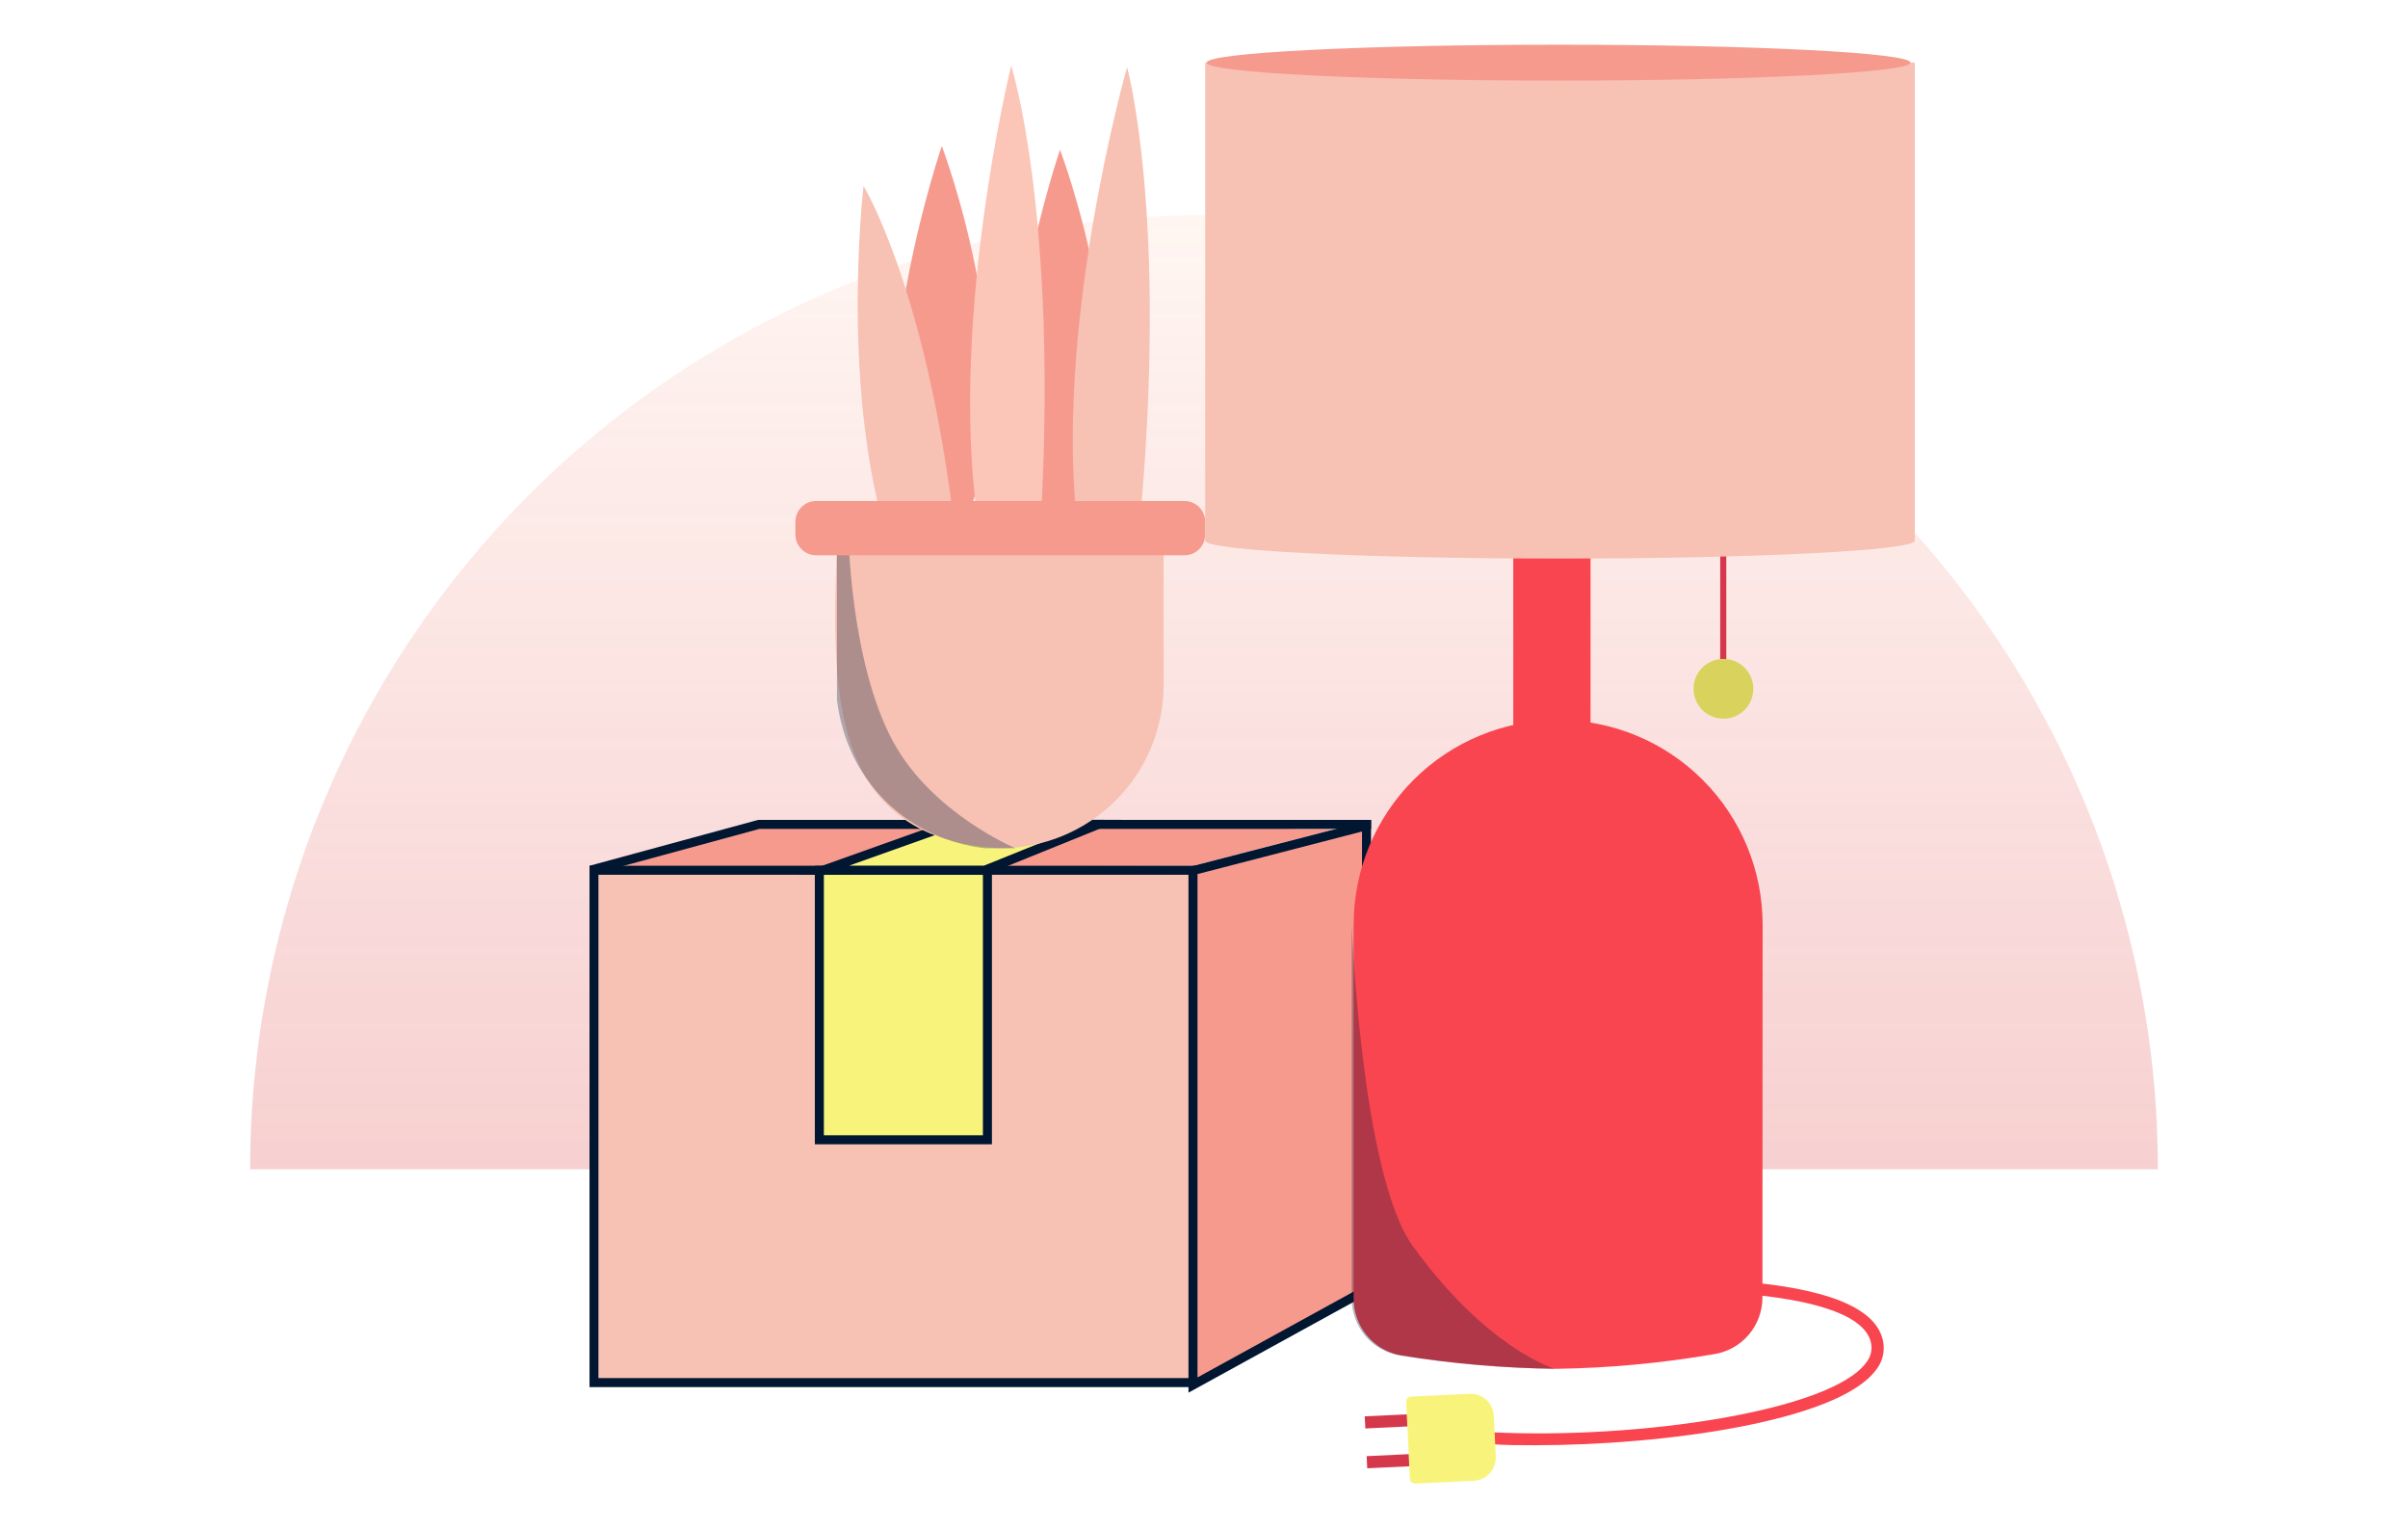 <svg width="260" height="165" viewBox="0 0 260 165" fill="none" xmlns="http://www.w3.org/2000/svg">
<rect width="260" height="165" fill="white"/>
<g style="mix-blend-mode:multiply">
<path d="M27.008 126.214C27.004 112.686 29.666 99.291 34.841 86.792C40.016 74.293 47.603 62.937 57.169 53.371C66.734 43.805 78.09 36.218 90.588 31.042C103.086 25.866 116.482 23.203 130.01 23.206C143.536 23.206 156.929 25.87 169.425 31.047C181.922 36.224 193.275 43.812 202.839 53.378C212.402 62.943 219.987 74.299 225.161 86.796C230.334 99.294 232.996 112.688 232.992 126.214H27.008Z" fill="#FFF6F2"/>
<path d="M27.008 126.214C27.004 112.686 29.666 99.291 34.841 86.792C40.016 74.293 47.603 62.937 57.169 53.371C66.734 43.805 78.09 36.218 90.588 31.042C103.086 25.866 116.482 23.203 130.01 23.206C143.536 23.206 156.929 25.87 169.425 31.047C181.922 36.224 193.275 43.812 202.839 53.378C212.402 62.943 219.987 74.299 225.161 86.796C230.334 99.294 232.996 112.688 232.992 126.214H27.008Z" fill="url(#paint0_linear_622_7164)" fill-opacity="0.2"/>
</g>
<path d="M144.069 89.501L82.148 89.407L66.573 93.725L128.867 93.442L144.069 89.501Z" fill="#F69A8E"/>
<path d="M63.802 93.92L81.925 88.99H138.788H148.042" fill="#F69A8E"/>
<path d="M128.828 93.936H64.125V149.247H128.828V93.936Z" fill="#F7C1B3"/>
<path d="M128.338 94.426V148.757H64.615V94.426H128.338ZM129.312 93.452H63.652V149.731H129.312V93.452Z" fill="#011631"/>
<path d="M147.547 139.214L128.811 149.508V93.975L147.547 89.129V139.214Z" fill="#F69A8E"/>
<path fill-rule="evenodd" clip-rule="evenodd" d="M148.033 88.5V139.502L128.324 150.331V93.598L148.033 88.5ZM129.298 94.352V148.685L147.06 138.926V89.757L129.298 94.352Z" fill="#011631"/>
<path fill-rule="evenodd" clip-rule="evenodd" d="M81.86 88.503H148.042V89.477H81.99L63.93 94.39L63.674 93.451L81.86 88.503Z" fill="#011631"/>
<path d="M106.615 93.947H88.469V123.033H106.615V93.947Z" fill="#F8F47B"/>
<path fill-rule="evenodd" clip-rule="evenodd" d="M87.982 93.46H107.102V123.519H87.982V93.46ZM88.956 94.434V122.546H106.128V94.434H88.956Z" fill="#011631"/>
<path d="M88.853 93.92L102.909 88.928L118.601 88.978L106.342 93.92H88.853Z" fill="#F8F47B"/>
<path d="M102.992 89.418L116.113 89.463L106.247 93.442H91.68L102.992 89.418ZM102.825 88.444L86.049 94.427H106.453L121.105 88.5L102.842 88.439L102.825 88.444Z" fill="#011631"/>
<path d="M104.055 56.682C111.301 40.927 101.69 15.759 101.69 15.759C101.69 15.759 93.5 39.669 97.511 55.468C98.224 58.277 102.229 60.653 104.055 56.682Z" fill="#F69A8E"/>
<path d="M116.818 57.08C124.064 41.326 114.453 16.158 114.453 16.158C114.453 16.158 106.263 40.068 110.274 55.867C110.987 58.675 114.986 61.051 116.818 57.08Z" fill="#F69A8E"/>
<path d="M105.892 58.136C102.016 36.232 109.178 7.076 109.178 7.076C109.178 7.076 114.295 23.084 112.357 56.727L105.892 58.136Z" fill="#FBC5B7"/>
<path d="M116.508 58.159C113.453 36.125 121.693 7.25 121.693 7.25C121.693 7.25 126.187 23.443 123.019 56.985L116.508 58.159Z" fill="#F7C1B3"/>
<path d="M97.174 62.006C90.287 44.999 93.241 20.073 93.241 20.073C93.241 20.073 100.544 32.076 103.353 59.664L97.174 62.006Z" fill="#F7C1B3"/>
<path d="M108.004 91.566C88.596 90.533 89.955 72.734 90.371 58.277C88.893 55.322 123.761 57.642 124.306 56.946C124.659 56.946 124.997 57.086 125.247 57.336C125.497 57.585 125.637 57.924 125.637 58.277V73.936C125.637 76.251 125.181 78.544 124.295 80.683C123.408 82.822 122.109 84.765 120.472 86.402C118.835 88.04 116.891 89.338 114.752 90.224C112.612 91.11 110.319 91.566 108.004 91.566Z" fill="#F7C1B3"/>
<g style="mix-blend-mode:luminosity" opacity="0.3">
<path d="M109.65 91.566H106.358C98.527 90.662 91.567 84.922 90.371 75.581V58.17C90.371 57.85 90.498 57.542 90.725 57.316C90.951 57.09 91.258 56.962 91.579 56.962C91.579 56.962 91.697 71.38 96.46 80.108C100.679 87.825 109.65 91.566 109.65 91.566Z" fill="#011631"/>
</g>
<path d="M127.889 54.081H88.124C86.886 54.081 85.883 55.084 85.883 56.322V57.699C85.883 58.937 86.886 59.94 88.124 59.94H127.889C129.127 59.94 130.131 58.937 130.131 57.699V56.322C130.131 55.084 129.127 54.081 127.889 54.081Z" fill="#F69A8E"/>
<path d="M165.783 156.005C164.189 156.005 162.659 156.005 161.219 155.902L161.283 154.616C177.053 155.362 197.599 152.302 201.476 147.12C201.761 146.778 201.952 146.368 202.031 145.929C202.11 145.491 202.074 145.04 201.926 144.62C199.869 138.679 178.249 139.007 170.09 139.631L169.994 138.345C175.098 138.001 180.216 137.938 185.327 138.159C195.96 138.692 201.964 140.73 203.167 144.208C203.391 144.83 203.45 145.5 203.338 146.151C203.225 146.803 202.944 147.414 202.524 147.924C198.371 153.433 179.656 156.005 165.783 156.005Z" fill="#F94550"/>
<path d="M186.394 59.085H185.738V71.287H186.394V59.085Z" fill="#D6384B"/>
<path d="M186.085 77.581C187.868 77.581 189.313 76.136 189.313 74.353C189.313 72.571 187.868 71.126 186.085 71.126C184.303 71.126 182.858 72.571 182.858 74.353C182.858 76.136 184.303 77.581 186.085 77.581Z" fill="#D9D35D"/>
<path d="M190.296 140.062C190.297 141.543 189.766 142.976 188.8 144.099C187.834 145.223 186.496 145.961 185.031 146.182C179.419 147.146 173.74 147.672 168.046 147.757C162.436 147.688 156.838 147.205 151.299 146.31C149.86 146.063 148.555 145.315 147.614 144.199C146.673 143.083 146.156 141.67 146.156 140.209V99.798C146.156 96.898 146.727 94.027 147.837 91.348C148.947 88.669 150.574 86.236 152.625 84.185C154.675 82.135 157.11 80.509 159.789 79.4C162.468 78.291 165.339 77.721 168.239 77.722C171.138 77.722 174.009 78.293 176.687 79.402C179.366 80.512 181.799 82.138 183.849 84.188C185.899 86.238 187.526 88.671 188.635 91.35C189.744 94.028 190.316 96.899 190.316 99.798L190.296 140.062Z" fill="#F94550"/>
<g style="mix-blend-mode:luminosity" opacity="0.3">
<path d="M167.873 147.757C162.251 147.69 156.643 147.206 151.093 146.31C149.654 146.063 148.349 145.315 147.408 144.199C146.467 143.083 145.951 141.67 145.95 140.209V99.798C145.95 99.798 146.979 126.799 152.546 134.514C160.602 145.648 167.873 147.757 167.873 147.757Z" fill="#011631"/>
</g>
<path d="M171.736 44.247H163.392V83.598H171.736V44.247Z" fill="#F94550"/>
<path d="M206.749 6.761H130.131V58.365C130.131 59.432 147.283 60.293 168.44 60.293C189.597 60.293 206.749 59.425 206.749 58.365V6.761Z" fill="#F7C1B3"/>
<path d="M168.286 8.696C189.273 8.696 206.286 7.83 206.286 6.761C206.286 5.692 189.273 4.826 168.286 4.826C147.299 4.826 130.285 5.692 130.285 6.761C130.285 7.83 147.299 8.696 168.286 8.696Z" fill="#F69A8E"/>
<path d="M152.228 159.59L151.833 151.332C151.826 151.185 151.877 151.042 151.976 150.933C152.075 150.825 152.212 150.76 152.359 150.753L158.665 150.451C159.33 150.419 159.982 150.653 160.475 151.102C160.969 151.55 161.264 152.176 161.295 152.842L161.505 157.215C161.537 157.881 161.303 158.532 160.854 159.025C160.406 159.519 159.78 159.814 159.114 159.846L152.808 160.148C152.733 160.151 152.658 160.14 152.587 160.113C152.516 160.087 152.452 160.046 152.398 159.994C152.343 159.942 152.3 159.879 152.271 159.809C152.242 159.74 152.227 159.665 152.228 159.59Z" fill="#F8F47B"/>
<path d="M152.101 156.968L147.561 157.185L147.623 158.495L152.163 158.278L152.101 156.968Z" fill="#D6384B"/>
<path d="M151.895 152.669L147.355 152.886L147.418 154.196L151.958 153.979L151.895 152.669Z" fill="#D6384B"/>
<defs>
<linearGradient id="paint0_linear_622_7164" x1="130" y1="23.206" x2="130" y2="126.214" gradientUnits="userSpaceOnUse">
<stop stop-color="#D6384B" stop-opacity="0"/>
<stop offset="1" stop-color="#D6384B"/>
</linearGradient>
</defs>
</svg>
